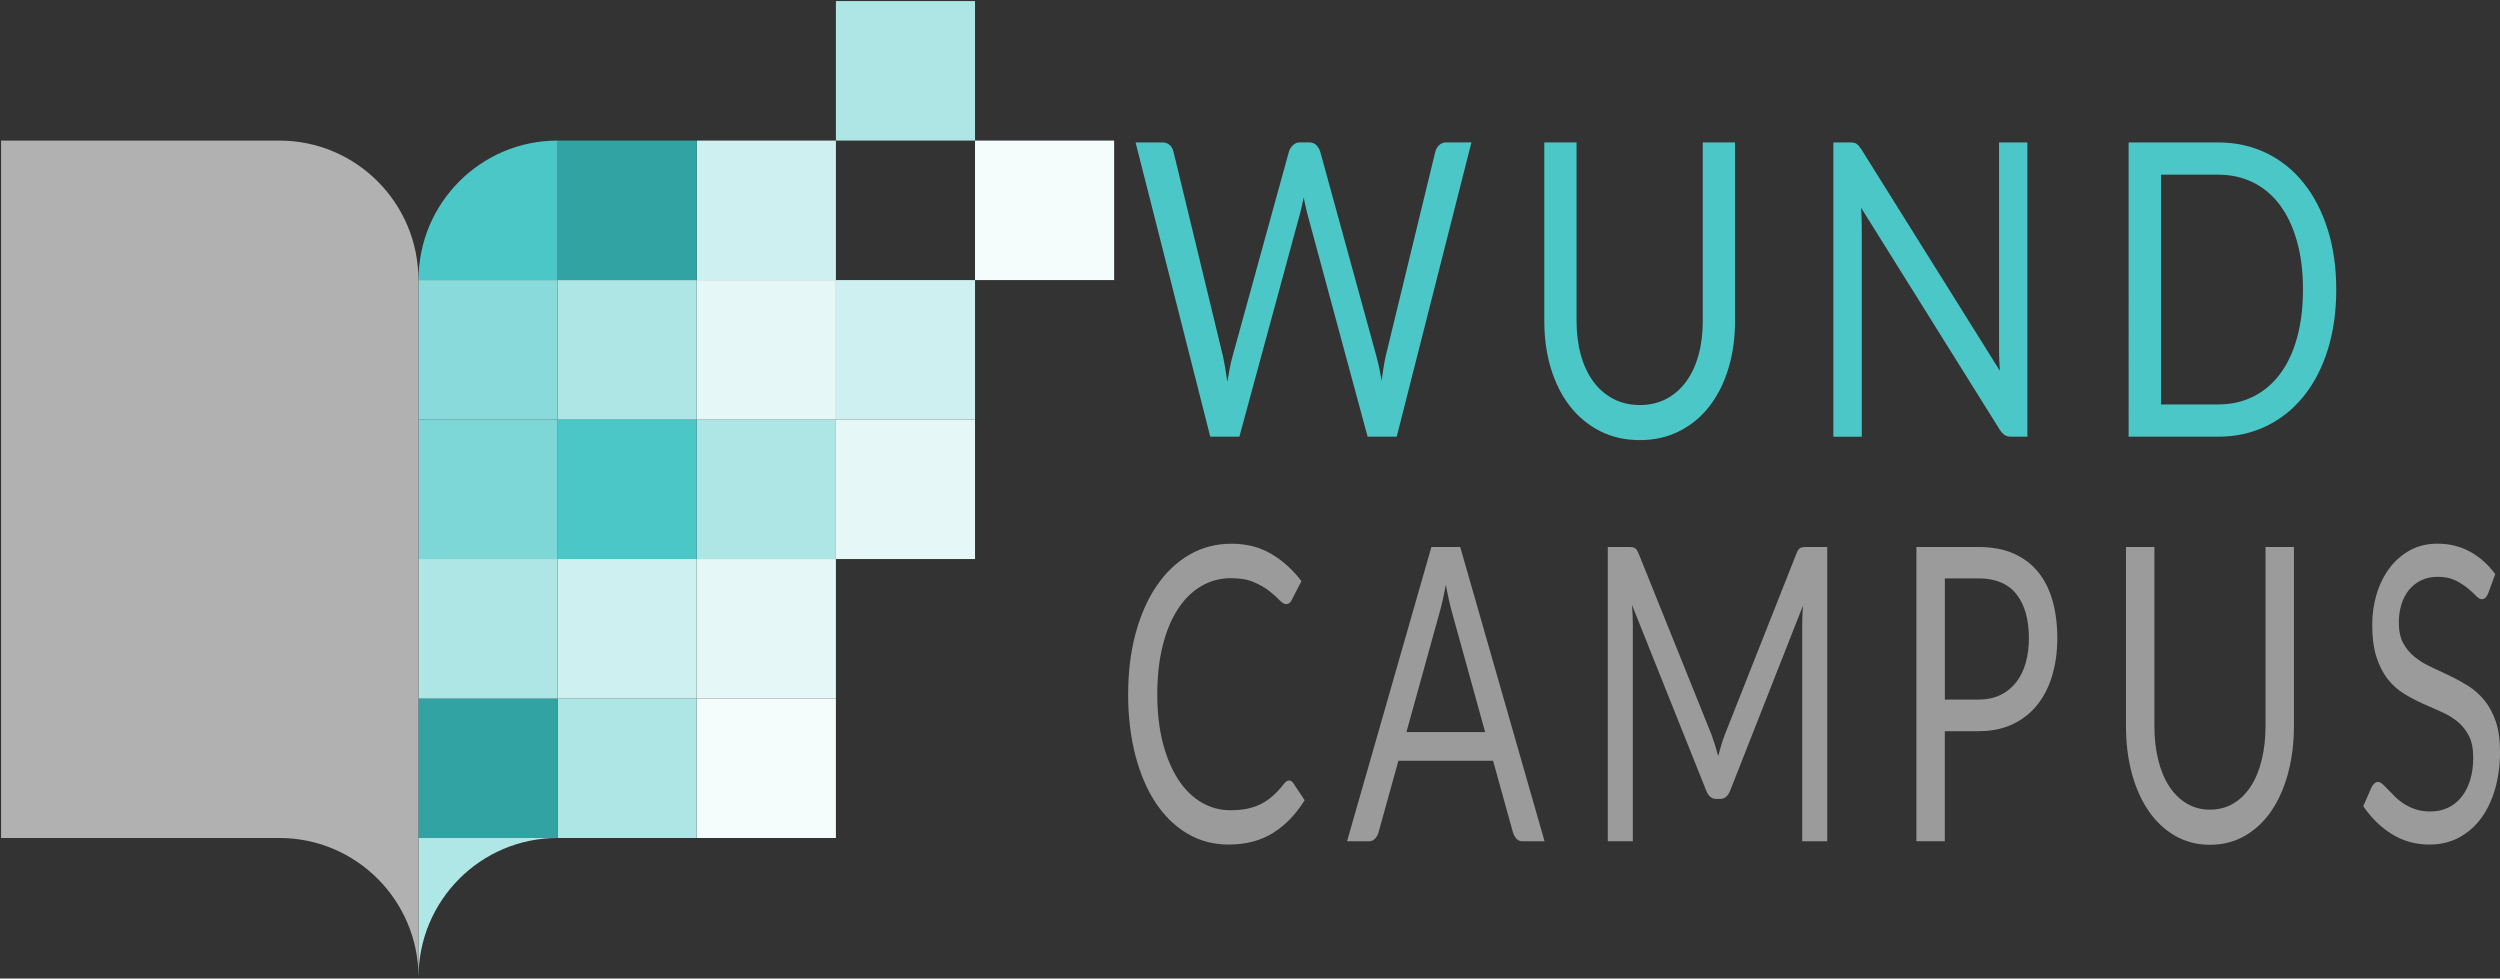 <?xml version="1.0" encoding="UTF-8"?>
<svg xmlns="http://www.w3.org/2000/svg" id="Ebene_2" data-name="Ebene 2" viewBox="0 0 578.32 226.36">
  <rect x="0" y="0" width="578.32" height="226.36" fill="#333333" stroke="none"/>
  <defs>
    <style>
      .cls-1 {
        fill: #afe7e7;
      }

      .cls-2 {
        fill: #32a3a3;
      }

      .cls-3 {
        fill: #cef0f0;
      }

      .cls-4 {
        fill: #89dada;
      }

      .cls-5 {
        fill: #4cc7c7;
      }

      .cls-6 {
        fill: #e6f7f7;
      }

      .cls-7 {
        fill: #b1b1b1;
      }

      .cls-8 {
        fill: #aee6e6;
      }

      .cls-9 {
        fill: #9c9b9b;
      }

      .cls-10 {
        fill: #f5fcfc;
      }

      .cls-11 {
        fill: #7dd7d7;
      }
    </style>
  </defs>
  <g id="Ebene_1-2" data-name="Ebene 1">
    <g>
      <g>
        <rect class="cls-10" x="225.55" y="32.52" width="32.18" height="32.27"></rect>
        <rect class="cls-3" x="193.37" y="64.79" width="32.18" height="32.27"></rect>
        <rect class="cls-8" x="193.37" y=".25" width="32.18" height="32.27"></rect>
        <rect class="cls-6" x="193.37" y="97.05" width="32.18" height="32.27"></rect>
        <rect class="cls-10" x="161.18" y="161.58" width="32.19" height="32.27"></rect>
        <rect class="cls-6" x="161.18" y="129.32" width="32.19" height="32.27"></rect>
        <rect class="cls-8" x="161.18" y="97.05" width="32.19" height="32.27"></rect>
        <rect class="cls-6" x="161.18" y="64.79" width="32.19" height="32.27"></rect>
        <rect class="cls-3" x="161.18" y="32.52" width="32.19" height="32.27"></rect>
        <rect class="cls-8" x="128.99" y="161.58" width="32.18" height="32.27"></rect>
        <rect class="cls-5" x="128.99" y="97.05" width="32.18" height="32.27"></rect>
        <rect class="cls-8" x="128.99" y="64.79" width="32.18" height="32.27"></rect>
        <rect class="cls-2" x="128.99" y="32.52" width="32.18" height="32.27"></rect>
        <rect class="cls-3" x="128.99" y="129.32" width="32.18" height="32.27"></rect>
        <path class="cls-1" d="m96.81,193.85h32.18c-17.78,0-32.18,14.44-32.18,32.27v-32.27Z"></path>
        <rect class="cls-2" x="96.81" y="161.58" width="32.18" height="32.27"></rect>
        <rect class="cls-11" x="96.81" y="97.05" width="32.18" height="32.27"></rect>
        <rect class="cls-4" x="96.81" y="64.79" width="32.18" height="32.27"></rect>
        <path class="cls-5" d="m128.99,32.52v32.27h-32.18c0-17.82,14.41-32.27,32.18-32.27Z"></path>
        <rect class="cls-8" x="96.81" y="129.32" width="32.18" height="32.27"></rect>
        <path class="cls-7" d="m96.81,129.32v96.8c0-17.82-14.41-32.27-32.18-32.27H.25V32.52h64.37c17.77,0,32.18,14.44,32.18,32.27v64.53Z"></path>
      </g>
      <g>
        <path class="cls-5" d="m340.38,32.95l-17.28,68.07h-6.73l-14.04-51.92c-.13-.51-.25-1.04-.37-1.62-.12-.57-.24-1.17-.37-1.8-.13.63-.26,1.23-.39,1.8-.13.57-.26,1.11-.39,1.62l-14.11,51.92h-6.73l-17.28-68.07h6.23c.67,0,1.23.21,1.68.62.45.41.74.93.87,1.57l11.45,47.31c.18.85.35,1.77.52,2.75.17.98.33,2.03.48,3.13.18-1.11.37-2.16.56-3.16s.41-1.91.64-2.73l13.03-47.31c.15-.54.46-1.04.91-1.5.45-.46,1-.69,1.64-.69h2.17c.67,0,1.21.21,1.62.62.41.41.72.93.93,1.57l12.99,47.31c.23.82.44,1.71.64,2.66.19.95.38,1.95.56,2.99.13-1.04.27-2.04.43-2.99.15-.95.32-1.84.5-2.66l11.48-47.31c.13-.57.42-1.08.87-1.52.45-.44,1-.67,1.64-.67h5.84Z"></path>
        <path class="cls-5" d="m379.32,93.7c2.29,0,4.34-.48,6.15-1.43,1.8-.95,3.33-2.28,4.58-3.99s2.2-3.75,2.86-6.13c.66-2.38.99-4.99.99-7.84v-41.37h7.46v41.37c0,3.93-.51,7.57-1.53,10.92-1.02,3.36-2.47,6.26-4.37,8.72-1.89,2.45-4.21,4.38-6.94,5.77s-5.8,2.09-9.2,2.09-6.47-.7-9.2-2.09-5.05-3.32-6.96-5.77c-1.91-2.45-3.37-5.36-4.39-8.72-1.02-3.36-1.53-7-1.53-10.92v-41.37h7.46v41.32c0,2.85.33,5.46.99,7.84s1.61,4.42,2.86,6.13c1.25,1.71,2.78,3.05,4.6,4.01,1.82.97,3.87,1.45,6.17,1.45Z"></path>
        <path class="cls-5" d="m468.99,32.95v68.07h-3.75c-.59,0-1.09-.13-1.49-.38-.4-.25-.79-.68-1.18-1.28l-32.05-51.3c.05.79.09,1.57.12,2.33.03.76.04,1.47.04,2.14v48.5h-6.57V32.95h3.87c.33,0,.62.02.85.07.23.05.44.13.62.24.18.11.36.27.54.48.18.21.37.47.58.78l32.05,51.25c-.05-.82-.1-1.62-.13-2.4-.04-.78-.06-1.51-.06-2.21v-48.21h6.57Z"></path>
        <path class="cls-5" d="m540.44,67.01c0,5.1-.66,9.74-1.97,13.92-1.31,4.18-3.17,7.76-5.57,10.73-2.4,2.98-5.28,5.28-8.64,6.91-3.36,1.63-7.08,2.45-11.16,2.45h-20.69V32.95h20.69c4.07,0,7.79.82,11.16,2.45,3.36,1.63,6.25,3.94,8.64,6.94,2.4,2.99,4.25,6.58,5.57,10.76,1.32,4.18,1.97,8.82,1.97,13.92Zm-7.7,0c0-4.18-.46-7.92-1.39-11.21-.93-3.29-2.24-6.08-3.94-8.36-1.7-2.28-3.76-4.02-6.19-5.23-2.42-1.2-5.13-1.8-8.12-1.8h-13.19v53.15h13.19c2.99,0,5.7-.6,8.12-1.81,2.42-1.2,4.49-2.94,6.19-5.2,1.7-2.26,3.02-5.04,3.94-8.34s1.39-7.03,1.39-11.21Z"></path>
      </g>
      <g>
        <path class="cls-9" d="m298.23,180.55c.36,0,.68.21.95.62l2.62,3.94c-2,3.23-4.42,5.75-7.27,7.55-2.85,1.8-6.29,2.71-10.33,2.71-3.5,0-6.67-.85-9.54-2.54-2.86-1.69-5.3-4.07-7.32-7.12-2.02-3.06-3.59-6.72-4.7-11-1.11-4.28-1.67-8.98-1.67-14.11s.58-9.83,1.74-14.11c1.16-4.27,2.79-7.95,4.89-11.02,2.1-3.07,4.61-5.45,7.54-7.15,2.93-1.69,6.16-2.54,9.71-2.54s6.54.78,9.19,2.33c2.66,1.55,5,3.66,7.02,6.32l-2.18,4.23c-.14.32-.31.58-.53.78-.22.21-.51.31-.87.31-.41,0-.91-.31-1.5-.93-.59-.62-1.36-1.31-2.32-2.07-.95-.76-2.15-1.45-3.58-2.07-1.43-.62-3.19-.93-5.28-.93-2.52,0-4.82.61-6.91,1.83-2.09,1.22-3.89,2.98-5.4,5.3-1.51,2.31-2.69,5.13-3.52,8.46-.84,3.33-1.26,7.08-1.26,11.26s.44,8.03,1.31,11.35c.87,3.33,2.07,6.14,3.58,8.43,1.51,2.3,3.29,4.05,5.35,5.25,2.05,1.2,4.27,1.8,6.66,1.8,1.45,0,2.76-.12,3.93-.36,1.17-.24,2.25-.61,3.23-1.12.99-.51,1.91-1.15,2.76-1.92s1.7-1.7,2.54-2.78c.39-.47.77-.71,1.16-.71Z"></path>
        <path class="cls-9" d="m357.31,194.61h-5.11c-.59,0-1.07-.21-1.43-.62-.36-.41-.64-.93-.82-1.57l-4.56-16.44h-21.9l-4.56,16.44c-.14.57-.4,1.08-.78,1.52-.39.44-.86.67-1.43.67h-5.11l19.51-68.07h6.67l19.51,68.07Zm-13.76-25.27l-7.66-27.69c-.23-.82-.47-1.78-.71-2.87-.25-1.09-.49-2.26-.71-3.49-.48,2.56-.97,4.7-1.46,6.41l-7.66,27.65h18.22Z"></path>
        <path class="cls-9" d="m422.69,126.54v68.07h-5.79v-50.02c0-.67.02-1.38.05-2.14.03-.76.07-1.54.12-2.33l-16.75,42.56c-.52,1.43-1.32,2.14-2.38,2.14h-.95c-1.07,0-1.86-.71-2.38-2.14l-17.09-42.75c.14,1.68.2,3.23.2,4.65v50.02h-5.79v-68.07h4.87c.59,0,1.04.08,1.36.24.32.16.62.6.92,1.33l16.86,41.89c.27.76.54,1.55.8,2.38.26.82.5,1.66.73,2.52.23-.85.46-1.7.71-2.54.25-.84.52-1.64.82-2.4l16.55-41.85c.27-.73.57-1.17.9-1.33.33-.16.79-.24,1.38-.24h4.87Z"></path>
        <path class="cls-9" d="m457.73,126.54c3.09,0,5.77.5,8.05,1.5,2.28,1,4.17,2.42,5.67,4.25,1.5,1.84,2.62,4.05,3.35,6.65.74,2.6,1.11,5.49,1.11,8.69s-.4,6.06-1.19,8.69c-.79,2.63-1.96,4.89-3.49,6.79-1.53,1.9-3.43,3.38-5.69,4.44-2.26,1.06-4.86,1.59-7.82,1.59h-7.83v25.46h-6.57v-68.07h14.41Zm0,35.29c1.88,0,3.55-.35,4.99-1.04s2.66-1.67,3.64-2.92c.99-1.25,1.73-2.75,2.23-4.49.5-1.74.75-3.66.75-5.75,0-4.34-.96-7.73-2.88-10.17-1.92-2.44-4.83-3.66-8.73-3.66h-7.83v28.03h7.83Z"></path>
        <path class="cls-9" d="m511.23,187.29c2.02,0,3.83-.47,5.42-1.42,1.59-.95,2.93-2.28,4.04-3.99,1.1-1.71,1.94-3.75,2.52-6.13s.87-4.99.87-7.84v-41.37h6.57v41.37c0,3.93-.45,7.57-1.35,10.93-.9,3.36-2.18,6.26-3.85,8.72-1.67,2.45-3.71,4.38-6.11,5.77-2.41,1.39-5.11,2.09-8.1,2.09s-5.7-.7-8.1-2.09c-2.41-1.39-4.45-3.32-6.13-5.77-1.68-2.45-2.97-5.36-3.87-8.72-.9-3.36-1.34-7-1.34-10.93v-41.37h6.57v41.33c0,2.85.29,5.46.87,7.84s1.42,4.42,2.52,6.13c1.1,1.71,2.45,3.05,4.05,4.01s3.41,1.45,5.43,1.45Z"></path>
        <path class="cls-9" d="m575.63,137.18c-.2.48-.43.83-.66,1.07-.24.24-.53.36-.87.36-.39,0-.84-.27-1.36-.81-.52-.54-1.17-1.13-1.96-1.78-.78-.65-1.73-1.24-2.83-1.78-1.1-.54-2.43-.81-4-.81-1.48,0-2.78.28-3.9.83-1.12.55-2.07,1.31-2.83,2.26-.76.95-1.33,2.07-1.72,3.35-.39,1.28-.58,2.67-.58,4.16,0,1.9.33,3.48,1,4.73.67,1.25,1.55,2.32,2.66,3.21,1.1.89,2.35,1.65,3.75,2.3,1.4.65,2.83,1.32,4.29,2.02,1.46.7,2.89,1.48,4.29,2.35,1.4.87,2.64,1.97,3.75,3.3,1.1,1.33,1.99,2.96,2.66,4.89.67,1.93,1,4.31,1,7.12,0,2.98-.36,5.77-1.09,8.38-.73,2.61-1.79,4.88-3.18,6.82-1.4,1.93-3.11,3.45-5.14,4.56-2.03,1.11-4.34,1.66-6.93,1.66-3.18,0-6.06-.8-8.65-2.4-2.59-1.6-4.8-3.76-6.64-6.48l1.91-4.37c.18-.35.4-.64.66-.88s.55-.36.87-.36c.29,0,.63.17,1,.5.38.33.8.75,1.28,1.26s1.02,1.06,1.63,1.66c.61.6,1.31,1.16,2.09,1.66s1.67.93,2.67,1.26c1,.33,2.12.5,3.37.5,1.57,0,2.96-.3,4.19-.9s2.26-1.45,3.12-2.54c.85-1.09,1.5-2.4,1.96-3.92.45-1.52.68-3.21.68-5.08,0-2.06-.33-3.75-1-5.06-.67-1.31-1.55-2.41-2.64-3.3s-2.34-1.64-3.75-2.26c-1.41-.62-2.84-1.25-4.29-1.9-1.45-.65-2.88-1.4-4.29-2.26-1.41-.86-2.66-1.96-3.75-3.33-1.09-1.36-1.97-3.06-2.64-5.11s-1-4.57-1-7.58c0-2.41.33-4.73,1-6.98.67-2.25,1.65-4.24,2.93-5.98,1.28-1.74,2.86-3.13,4.73-4.18,1.87-1.05,4.02-1.57,6.45-1.57,2.72,0,5.21.6,7.44,1.81,2.24,1.2,4.21,2.94,5.91,5.23l-1.6,4.37Z"></path>
      </g>
    </g>
  </g>
</svg>
